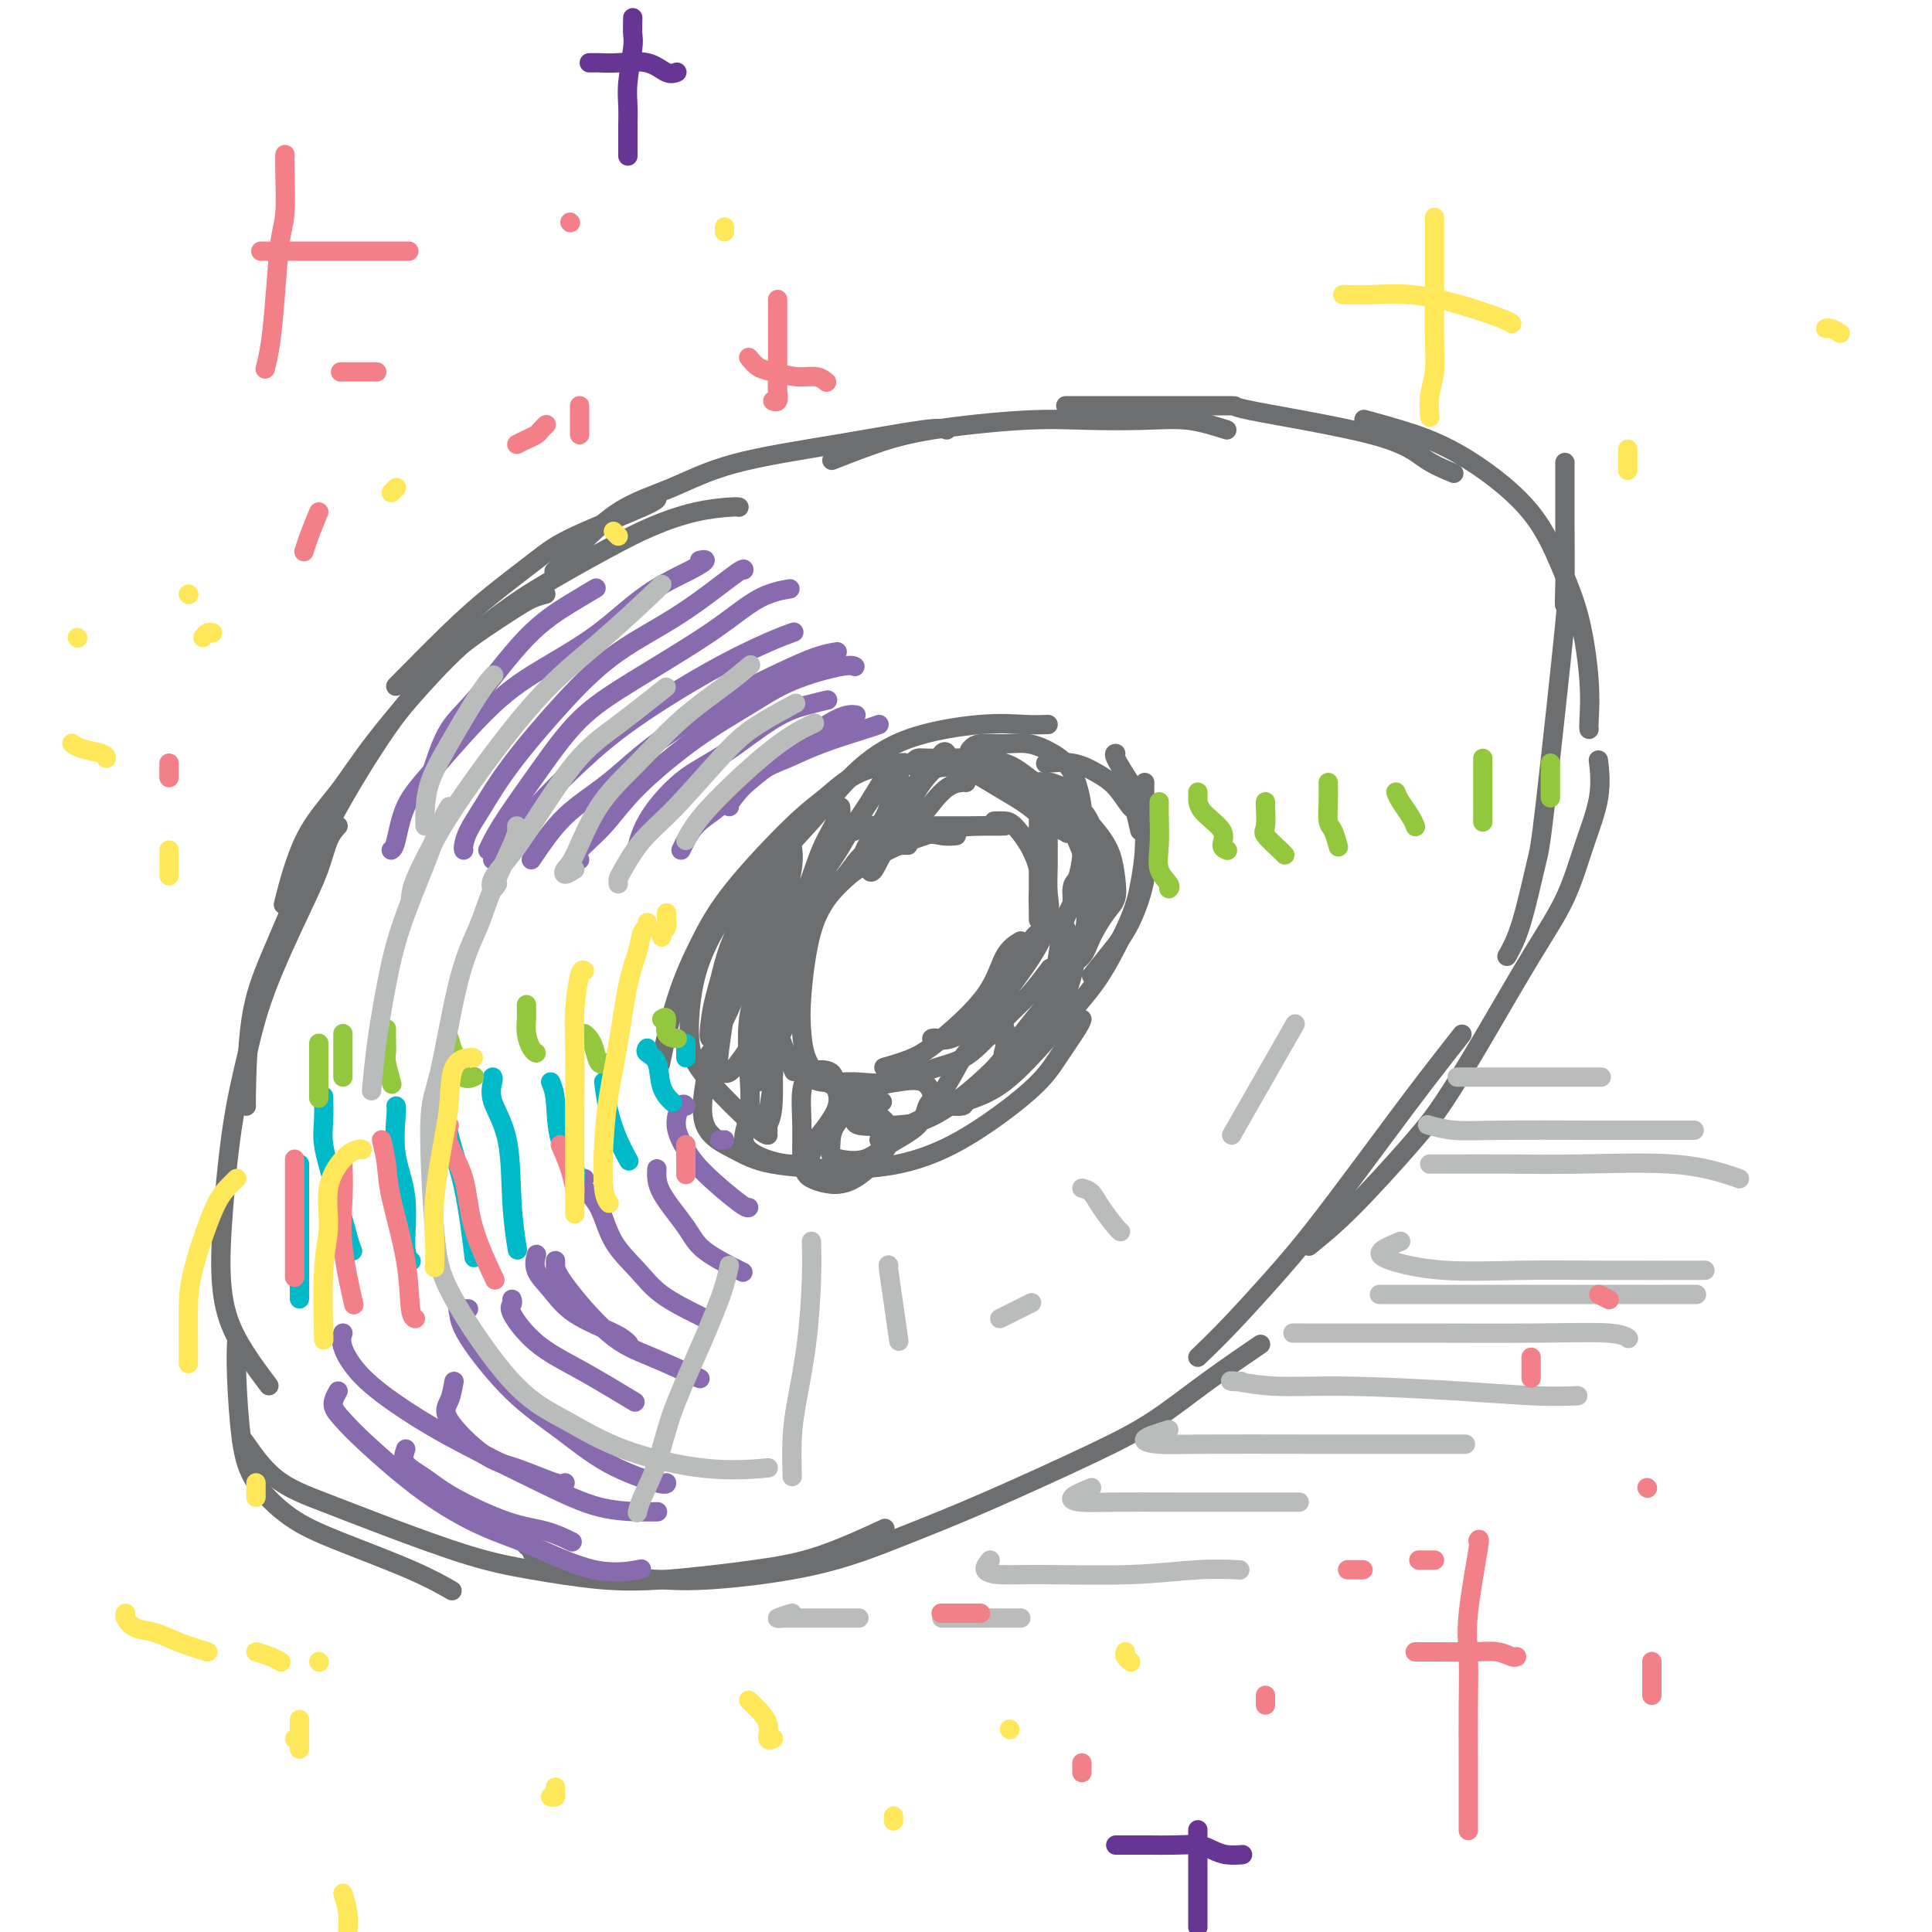 <svg viewBox='0 0 400 400' version='1.1' xmlns='http://www.w3.org/2000/svg' xmlns:xlink='http://www.w3.org/1999/xlink'><g fill='none' stroke='rgb(109,110,112)' stroke-width='4' stroke-linecap='round' stroke-linejoin='round'><path d='M196,89c-0.626,-0.252 -1.251,-0.504 -5,0c-3.749,0.504 -10.620,1.765 -18,3c-7.380,1.235 -15.267,2.443 -21,4c-5.733,1.557 -9.313,3.461 -13,5c-3.688,1.539 -7.483,2.711 -11,5c-3.517,2.289 -6.755,5.693 -9,8c-2.245,2.307 -3.499,3.516 -4,4c-0.501,0.484 -0.251,0.242 0,0'/><path d='M136,103c0.134,0.272 0.268,0.545 -3,2c-3.268,1.455 -9.939,4.094 -14,6c-4.061,1.906 -5.514,3.080 -8,5c-2.486,1.920 -6.007,4.587 -9,7c-2.993,2.413 -5.460,4.573 -9,8c-3.540,3.427 -8.154,8.122 -10,10c-1.846,1.878 -0.923,0.939 0,0'/><path d='M153,105c-0.270,-0.049 -0.540,-0.097 -2,0c-1.460,0.097 -4.109,0.341 -7,1c-2.891,0.659 -6.023,1.735 -9,3c-2.977,1.265 -5.799,2.718 -10,5c-4.201,2.282 -9.779,5.391 -14,8c-4.221,2.609 -7.083,4.717 -10,7c-2.917,2.283 -5.889,4.740 -10,9c-4.111,4.260 -9.361,10.324 -13,15c-3.639,4.676 -5.666,7.965 -8,11c-2.334,3.035 -4.975,5.817 -7,10c-2.025,4.183 -3.436,9.767 -4,12c-0.564,2.233 -0.282,1.117 0,0'/><path d='M113,123c-0.960,0.252 -1.920,0.503 -3,1c-1.080,0.497 -2.279,1.239 -5,3c-2.721,1.761 -6.963,4.540 -10,7c-3.037,2.460 -4.867,4.600 -7,7c-2.133,2.400 -4.568,5.059 -8,10c-3.432,4.941 -7.862,12.165 -11,18c-3.138,5.835 -4.984,10.281 -7,15c-2.016,4.719 -4.200,9.709 -6,14c-1.800,4.291 -3.214,7.882 -4,13c-0.786,5.118 -0.942,11.763 -1,15c-0.058,3.237 -0.016,3.068 0,3c0.016,-0.068 0.008,-0.034 0,0'/><path d='M70,171c-0.691,0.756 -1.381,1.512 -2,3c-0.619,1.488 -1.166,3.709 -2,6c-0.834,2.291 -1.954,4.653 -4,9c-2.046,4.347 -5.019,10.680 -7,16c-1.981,5.320 -2.970,9.629 -4,14c-1.030,4.371 -2.100,8.805 -3,15c-0.900,6.195 -1.631,14.152 -2,20c-0.369,5.848 -0.377,9.588 0,13c0.377,3.412 1.140,6.495 3,10c1.860,3.505 4.817,7.430 6,9c1.183,1.570 0.591,0.785 0,0'/><path d='M49,278c-0.065,1.711 -0.130,3.421 0,7c0.130,3.579 0.454,9.026 1,13c0.546,3.974 1.314,6.473 3,9c1.686,2.527 4.292,5.080 7,7c2.708,1.920 5.520,3.205 10,5c4.480,1.795 10.629,4.099 15,6c4.371,1.901 6.963,3.400 8,4c1.037,0.600 0.518,0.300 0,0'/><path d='M50,298c-0.028,-0.247 -0.056,-0.495 1,1c1.056,1.495 3.195,4.732 6,7c2.805,2.268 6.275,3.567 10,5c3.725,1.433 7.704,2.998 13,5c5.296,2.002 11.910,4.439 17,6c5.090,1.561 8.658,2.244 13,3c4.342,0.756 9.460,1.585 14,2c4.540,0.415 8.504,0.415 14,0c5.496,-0.415 12.525,-1.245 18,-2c5.475,-0.755 9.397,-1.434 14,-3c4.603,-1.566 9.887,-4.019 12,-5c2.113,-0.981 1.057,-0.491 0,0'/><path d='M109,320c0.446,0.356 0.892,0.711 1,1c0.108,0.289 -0.122,0.510 1,1c1.122,0.490 3.597,1.249 6,2c2.403,0.751 4.733,1.493 8,2c3.267,0.507 7.469,0.777 11,1c3.531,0.223 6.390,0.399 12,0c5.610,-0.399 13.970,-1.373 21,-3c7.030,-1.627 12.731,-3.905 18,-6c5.269,-2.095 10.107,-4.005 17,-7c6.893,-2.995 15.842,-7.073 22,-10c6.158,-2.927 9.527,-4.702 13,-7c3.473,-2.298 7.050,-5.119 11,-8c3.950,-2.881 8.271,-5.823 10,-7c1.729,-1.177 0.864,-0.588 0,0'/><path d='M248,281c2.017,-1.937 4.034,-3.875 7,-7c2.966,-3.125 6.880,-7.438 10,-11c3.120,-3.562 5.447,-6.374 9,-11c3.553,-4.626 8.334,-11.065 12,-16c3.666,-4.935 6.218,-8.367 9,-12c2.782,-3.633 5.795,-7.467 7,-9c1.205,-1.533 0.603,-0.767 0,0'/><path d='M271,258c2.610,-2.108 5.221,-4.216 9,-8c3.779,-3.784 8.727,-9.246 12,-13c3.273,-3.754 4.871,-5.802 7,-9c2.129,-3.198 4.788,-7.545 8,-13c3.212,-5.455 6.976,-12.016 10,-17c3.024,-4.984 5.308,-8.391 7,-12c1.692,-3.609 2.794,-7.421 4,-11c1.206,-3.579 2.517,-6.925 3,-10c0.483,-3.075 0.138,-5.879 0,-7c-0.138,-1.121 -0.069,-0.561 0,0'/><path d='M312,198c0.956,-1.701 1.913,-3.402 3,-7c1.087,-3.598 2.305,-9.092 3,-12c0.695,-2.908 0.866,-3.229 2,-13c1.134,-9.771 3.232,-28.990 4,-37c0.768,-8.010 0.206,-4.809 0,-4c-0.206,0.809 -0.055,-0.774 0,-4c0.055,-3.226 0.015,-8.094 0,-12c-0.015,-3.906 -0.004,-6.851 0,-9c0.004,-2.149 0.001,-3.502 0,-4c-0.001,-0.498 -0.000,-0.142 0,0c0.000,0.142 0.000,0.071 0,0'/><path d='M329,151c-0.037,-0.265 -0.074,-0.530 0,-2c0.074,-1.470 0.258,-4.147 0,-8c-0.258,-3.853 -0.958,-8.884 -2,-13c-1.042,-4.116 -2.427,-7.317 -4,-11c-1.573,-3.683 -3.333,-7.849 -7,-12c-3.667,-4.151 -9.241,-8.288 -14,-11c-4.759,-2.712 -8.704,-3.999 -12,-5c-3.296,-1.001 -5.942,-1.714 -7,-2c-1.058,-0.286 -0.529,-0.143 0,0'/><path d='M301,98c-2.037,-0.845 -4.074,-1.691 -6,-3c-1.926,-1.309 -3.742,-3.083 -11,-5c-7.258,-1.917 -19.960,-3.978 -25,-5c-5.040,-1.022 -2.419,-1.006 -4,-1c-1.581,0.006 -7.363,0.002 -12,0c-4.637,-0.002 -8.130,-0.000 -11,0c-2.870,0.000 -5.119,0.000 -7,0c-1.881,-0.000 -3.395,-0.000 -4,0c-0.605,0.000 -0.303,0.000 0,0'/><path d='M254,89c-2.656,-0.842 -5.312,-1.684 -8,-2c-2.688,-0.316 -5.408,-0.104 -9,0c-3.592,0.104 -8.057,0.102 -12,0c-3.943,-0.102 -7.366,-0.304 -13,0c-5.634,0.304 -13.479,1.112 -19,2c-5.521,0.888 -8.717,1.854 -12,3c-3.283,1.146 -6.652,2.470 -8,3c-1.348,0.530 -0.674,0.265 0,0'/><path d='M217,150c-1.473,0.049 -2.946,0.099 -5,0c-2.054,-0.099 -4.688,-0.345 -9,0c-4.312,0.345 -10.302,1.281 -15,3c-4.698,1.719 -8.104,4.220 -11,7c-2.896,2.780 -5.281,5.838 -9,10c-3.719,4.162 -8.770,9.428 -13,14c-4.230,4.572 -7.637,8.449 -9,10c-1.363,1.551 -0.681,0.775 0,0'/><path d='M187,158c0.305,-0.100 0.610,-0.201 -1,0c-1.610,0.201 -5.136,0.702 -8,2c-2.864,1.298 -5.067,3.393 -7,5c-1.933,1.607 -3.597,2.727 -7,6c-3.403,3.273 -8.544,8.700 -12,13c-3.456,4.300 -5.225,7.472 -7,11c-1.775,3.528 -3.555,7.411 -5,12c-1.445,4.589 -2.556,9.882 -3,12c-0.444,2.118 -0.222,1.059 0,0'/><path d='M158,185c-0.063,-0.155 -0.125,-0.310 -1,0c-0.875,0.310 -2.562,1.085 -4,2c-1.438,0.915 -2.627,1.968 -4,4c-1.373,2.032 -2.929,5.042 -4,8c-1.071,2.958 -1.656,5.864 -2,9c-0.344,3.136 -0.446,6.500 0,9c0.446,2.500 1.439,4.134 4,7c2.561,2.866 6.689,6.964 9,9c2.311,2.036 2.803,2.010 3,2c0.197,-0.010 0.098,-0.005 0,0'/><path d='M147,218c-0.281,1.646 -0.561,3.293 -1,6c-0.439,2.707 -1.036,6.476 0,9c1.036,2.524 3.704,3.805 6,5c2.296,1.195 4.221,2.306 8,3c3.779,0.694 9.412,0.971 14,1c4.588,0.029 8.129,-0.191 12,-1c3.871,-0.809 8.070,-2.206 13,-5c4.930,-2.794 10.589,-6.983 14,-10c3.411,-3.017 4.574,-4.860 6,-7c1.426,-2.140 3.115,-4.576 4,-6c0.885,-1.424 0.967,-1.835 1,-2c0.033,-0.165 0.016,-0.082 0,0'/><path d='M182,236c1.231,-0.624 2.462,-1.247 6,-3c3.538,-1.753 9.381,-4.634 13,-7c3.619,-2.366 5.012,-4.217 7,-6c1.988,-1.783 4.571,-3.497 7,-6c2.429,-2.503 4.703,-5.795 6,-9c1.297,-3.205 1.619,-6.325 2,-8c0.381,-1.675 0.823,-1.907 1,-2c0.177,-0.093 0.088,-0.046 0,0'/><path d='M200,228c2.544,-0.876 5.087,-1.752 8,-4c2.913,-2.248 6.195,-5.870 9,-9c2.805,-3.130 5.134,-5.770 7,-8c1.866,-2.230 3.271,-4.050 5,-7c1.729,-2.950 3.784,-7.029 5,-10c1.216,-2.971 1.594,-4.835 2,-7c0.406,-2.165 0.841,-4.632 1,-8c0.159,-3.368 0.043,-7.638 0,-10c-0.043,-2.362 -0.012,-2.818 0,-3c0.012,-0.182 0.006,-0.091 0,0'/><path d='M226,202c1.330,-1.662 2.660,-3.325 4,-5c1.340,-1.675 2.691,-3.363 4,-6c1.309,-2.637 2.578,-6.223 3,-9c0.422,-2.777 -0.002,-4.744 0,-7c0.002,-2.256 0.432,-4.801 0,-7c-0.432,-2.199 -1.724,-4.053 -3,-6c-1.276,-1.947 -2.536,-3.986 -3,-5c-0.464,-1.014 -0.133,-1.004 0,-1c0.133,0.004 0.066,0.002 0,0'/><path d='M236,172c-0.376,-1.679 -0.752,-3.357 -1,-4c-0.248,-0.643 -0.368,-0.249 -1,-1c-0.632,-0.751 -1.774,-2.646 -3,-4c-1.226,-1.354 -2.535,-2.167 -4,-3c-1.465,-0.833 -3.087,-1.686 -5,-2c-1.913,-0.314 -4.118,-0.090 -5,0c-0.882,0.090 -0.441,0.045 0,0'/><path d='M207,171c-1.067,-0.024 -2.133,-0.048 -4,0c-1.867,0.048 -4.533,0.168 -8,1c-3.467,0.832 -7.735,2.375 -11,4c-3.265,1.625 -5.527,3.333 -8,5c-2.473,1.667 -5.158,3.292 -8,6c-2.842,2.708 -5.842,6.498 -8,10c-2.158,3.502 -3.474,6.715 -4,8c-0.526,1.285 -0.263,0.643 0,0'/><path d='M198,173c-0.898,0.092 -1.796,0.184 -3,0c-1.204,-0.184 -2.713,-0.642 -5,0c-2.287,0.642 -5.352,2.386 -8,4c-2.648,1.614 -4.881,3.098 -7,5c-2.119,1.902 -4.126,4.220 -6,7c-1.874,2.780 -3.615,6.021 -5,9c-1.385,2.979 -2.412,5.695 -3,8c-0.588,2.305 -0.735,4.197 0,7c0.735,2.803 2.353,6.515 3,8c0.647,1.485 0.324,0.742 0,0'/><path d='M188,175c-0.262,-0.022 -0.524,-0.043 -2,0c-1.476,0.043 -4.164,0.152 -6,1c-1.836,0.848 -2.818,2.436 -4,4c-1.182,1.564 -2.563,3.102 -4,5c-1.437,1.898 -2.930,4.154 -4,8c-1.070,3.846 -1.718,9.283 -2,13c-0.282,3.717 -0.197,5.714 0,8c0.197,2.286 0.506,4.860 2,7c1.494,2.140 4.171,3.845 7,5c2.829,1.155 5.808,1.758 7,2c1.192,0.242 0.596,0.121 0,0'/><path d='M167,222c0.618,0.867 1.236,1.733 3,2c1.764,0.267 4.673,-0.067 7,0c2.327,0.067 4.070,0.533 7,0c2.930,-0.533 7.045,-2.067 10,-3c2.955,-0.933 4.750,-1.267 7,-3c2.250,-1.733 4.953,-4.867 7,-7c2.047,-2.133 3.436,-3.267 5,-5c1.564,-1.733 3.304,-4.067 4,-5c0.696,-0.933 0.348,-0.467 0,0'/><path d='M183,221c2.103,-0.607 4.207,-1.214 6,-2c1.793,-0.786 3.276,-1.752 6,-4c2.724,-2.248 6.689,-5.778 9,-9c2.311,-3.222 2.968,-6.137 4,-8c1.032,-1.863 2.438,-2.675 3,-3c0.562,-0.325 0.281,-0.162 0,0'/><path d='M193,215c-0.073,0.025 -0.145,0.049 0,0c0.145,-0.049 0.509,-0.173 1,0c0.491,0.173 1.110,0.641 3,0c1.890,-0.641 5.053,-2.393 7,-4c1.947,-1.607 2.679,-3.070 4,-5c1.321,-1.930 3.229,-4.327 5,-7c1.771,-2.673 3.403,-5.622 4,-8c0.597,-2.378 0.157,-4.186 0,-6c-0.157,-1.814 -0.032,-3.636 0,-6c0.032,-2.364 -0.030,-5.271 0,-7c0.030,-1.729 0.152,-2.278 0,-3c-0.152,-0.722 -0.577,-1.615 -1,-2c-0.423,-0.385 -0.846,-0.263 -1,0c-0.154,0.263 -0.041,0.665 0,1c0.041,0.335 0.011,0.602 0,2c-0.011,1.398 -0.003,3.926 0,6c0.003,2.074 0.000,3.692 0,5c-0.000,1.308 0.001,2.305 0,4c-0.001,1.695 -0.005,4.089 0,5c0.005,0.911 0.020,0.339 0,-1c-0.020,-1.339 -0.074,-3.445 0,-5c0.074,-1.555 0.275,-2.560 0,-4c-0.275,-1.440 -1.027,-3.314 -2,-5c-0.973,-1.686 -2.168,-3.184 -3,-4c-0.832,-0.816 -1.301,-0.950 -2,-1c-0.699,-0.050 -1.628,-0.014 -2,0c-0.372,0.014 -0.186,0.007 0,0'/><path d='M208,171c-1.327,-0.001 -2.655,-0.001 -4,0c-1.345,0.001 -2.708,0.004 -5,0c-2.292,-0.004 -5.515,-0.015 -8,0c-2.485,0.015 -4.233,0.056 -6,0c-1.767,-0.056 -3.553,-0.207 -5,0c-1.447,0.207 -2.556,0.774 -3,1c-0.444,0.226 -0.222,0.113 0,0'/><path d='M200,162c-0.117,-0.036 -0.234,-0.072 -1,0c-0.766,0.072 -2.181,0.251 -4,2c-1.819,1.749 -4.041,5.067 -6,7c-1.959,1.933 -3.653,2.480 -5,4c-1.347,1.520 -2.346,4.013 -3,5c-0.654,0.987 -0.964,0.469 -1,0c-0.036,-0.469 0.201,-0.889 1,-2c0.799,-1.111 2.159,-2.913 4,-6c1.841,-3.087 4.164,-7.461 6,-10c1.836,-2.539 3.184,-3.245 4,-4c0.816,-0.755 1.101,-1.558 1,-2c-0.101,-0.442 -0.587,-0.522 -1,0c-0.413,0.522 -0.752,1.647 -2,3c-1.248,1.353 -3.406,2.934 -5,5c-1.594,2.066 -2.626,4.617 -4,7c-1.374,2.383 -3.090,4.598 -4,6c-0.910,1.402 -1.012,1.992 -1,2c0.012,0.008 0.140,-0.566 0,-1c-0.140,-0.434 -0.548,-0.728 0,-2c0.548,-1.272 2.051,-3.522 3,-5c0.949,-1.478 1.343,-2.182 2,-4c0.657,-1.818 1.578,-4.749 2,-6c0.422,-1.251 0.344,-0.823 0,-1c-0.344,-0.177 -0.955,-0.958 -2,0c-1.045,0.958 -2.525,3.654 -4,6c-1.475,2.346 -2.947,4.340 -4,6c-1.053,1.660 -1.688,2.986 -3,5c-1.312,2.014 -3.300,4.715 -4,6c-0.700,1.285 -0.112,1.154 0,1c0.112,-0.154 -0.254,-0.330 0,-1c0.254,-0.670 1.127,-1.835 2,-3'/><path d='M171,180c0.703,-1.350 1.462,-3.226 2,-5c0.538,-1.774 0.857,-3.448 1,-5c0.143,-1.552 0.110,-2.983 0,-3c-0.110,-0.017 -0.296,1.379 -1,3c-0.704,1.621 -1.926,3.468 -3,6c-1.074,2.532 -2.000,5.748 -3,8c-1.000,2.252 -2.074,3.538 -3,5c-0.926,1.462 -1.705,3.098 -2,4c-0.295,0.902 -0.107,1.070 0,1c0.107,-0.070 0.134,-0.376 0,-1c-0.134,-0.624 -0.428,-1.564 0,-4c0.428,-2.436 1.577,-6.368 2,-9c0.423,-2.632 0.119,-3.963 0,-5c-0.119,-1.037 -0.051,-1.780 0,-2c0.051,-0.220 0.087,0.083 0,1c-0.087,0.917 -0.296,2.448 -1,4c-0.704,1.552 -1.901,3.126 -3,6c-1.099,2.874 -2.098,7.050 -3,10c-0.902,2.950 -1.706,4.674 -2,6c-0.294,1.326 -0.079,2.254 0,3c0.079,0.746 0.021,1.310 0,1c-0.021,-0.310 -0.006,-1.495 0,-3c0.006,-1.505 0.002,-3.329 0,-5c-0.002,-1.671 -0.002,-3.188 0,-5c0.002,-1.812 0.005,-3.919 0,-5c-0.005,-1.081 -0.018,-1.138 0,-1c0.018,0.138 0.067,0.470 0,1c-0.067,0.530 -0.249,1.258 -1,3c-0.751,1.742 -2.072,4.498 -3,7c-0.928,2.502 -1.464,4.751 -2,7'/><path d='M149,203c-1.367,4.467 -1.786,7.135 -2,9c-0.214,1.865 -0.224,2.928 0,3c0.224,0.072 0.680,-0.846 1,-1c0.320,-0.154 0.502,0.456 3,-5c2.498,-5.456 7.311,-16.979 9,-22c1.689,-5.021 0.255,-3.539 0,-3c-0.255,0.539 0.669,0.137 1,-1c0.331,-1.137 0.070,-3.007 0,-4c-0.070,-0.993 0.053,-1.109 0,-1c-0.053,0.109 -0.280,0.442 -1,2c-0.720,1.558 -1.931,4.342 -3,7c-1.069,2.658 -1.995,5.189 -3,8c-1.005,2.811 -2.090,5.902 -3,10c-0.910,4.098 -1.647,9.203 -2,12c-0.353,2.797 -0.324,3.286 0,4c0.324,0.714 0.942,1.655 2,1c1.058,-0.655 2.556,-2.904 4,-5c1.444,-2.096 2.833,-4.038 4,-6c1.167,-1.962 2.110,-3.944 3,-7c0.890,-3.056 1.726,-7.185 2,-10c0.274,-2.815 -0.015,-4.317 0,-5c0.015,-0.683 0.333,-0.546 0,0c-0.333,0.546 -1.319,1.502 -2,3c-0.681,1.498 -1.057,3.540 -2,6c-0.943,2.460 -2.451,5.338 -3,8c-0.549,2.662 -0.138,5.106 0,8c0.138,2.894 0.004,6.237 0,8c-0.004,1.763 0.123,1.947 0,2c-0.123,0.053 -0.495,-0.024 0,-1c0.495,-0.976 1.856,-2.850 3,-5c1.144,-2.150 2.072,-4.575 3,-7'/><path d='M163,211c1.325,-2.804 1.636,-4.314 2,-7c0.364,-2.686 0.781,-6.548 1,-8c0.219,-1.452 0.242,-0.496 0,-1c-0.242,-0.504 -0.748,-2.469 -2,2c-1.252,4.469 -3.249,15.374 -4,20c-0.751,4.626 -0.255,2.975 0,3c0.255,0.025 0.268,1.727 0,4c-0.268,2.273 -0.818,5.118 -1,7c-0.182,1.882 0.004,2.803 0,3c-0.004,0.197 -0.197,-0.328 0,-1c0.197,-0.672 0.782,-1.491 1,-4c0.218,-2.509 0.067,-6.707 0,-10c-0.067,-3.293 -0.050,-5.680 0,-8c0.050,-2.320 0.132,-4.572 0,-6c-0.132,-1.428 -0.478,-2.033 -1,-2c-0.522,0.033 -1.221,0.703 -2,2c-0.779,1.297 -1.639,3.220 -2,6c-0.361,2.780 -0.225,6.418 0,10c0.225,3.582 0.539,7.109 0,10c-0.539,2.891 -1.929,5.145 0,7c1.929,1.855 7.179,3.312 10,3c2.821,-0.312 3.215,-2.392 3,-3c-0.215,-0.608 -1.037,0.255 0,-1c1.037,-1.255 3.934,-4.627 5,-7c1.066,-2.373 0.300,-3.748 0,-5c-0.300,-1.252 -0.133,-2.383 -1,-3c-0.867,-0.617 -2.769,-0.722 -4,0c-1.231,0.722 -1.793,2.271 -2,4c-0.207,1.729 -0.059,3.637 0,6c0.059,2.363 0.030,5.182 0,8'/><path d='M166,240c0.338,3.021 1.184,3.574 2,4c0.816,0.426 1.601,0.725 3,1c1.399,0.275 3.412,0.526 6,-1c2.588,-1.526 5.751,-4.829 7,-7c1.249,-2.171 0.583,-3.211 0,-4c-0.583,-0.789 -1.084,-1.326 -2,-2c-0.916,-0.674 -2.246,-1.484 -3,-2c-0.754,-0.516 -0.931,-0.738 -2,0c-1.069,0.738 -3.031,2.434 -4,4c-0.969,1.566 -0.944,3.000 -1,4c-0.056,1.000 -0.194,1.567 0,2c0.194,0.433 0.720,0.733 2,1c1.280,0.267 3.314,0.502 5,0c1.686,-0.502 3.023,-1.739 5,-3c1.977,-1.261 4.595,-2.545 6,-4c1.405,-1.455 1.599,-3.082 2,-4c0.401,-0.918 1.011,-1.127 1,-2c-0.011,-0.873 -0.643,-2.410 -2,-3c-1.357,-0.590 -3.437,-0.231 -5,0c-1.563,0.231 -2.607,0.335 -4,1c-1.393,0.665 -3.134,1.890 -4,3c-0.866,1.110 -0.858,2.107 -1,3c-0.142,0.893 -0.435,1.684 1,2c1.435,0.316 4.597,0.156 7,0c2.403,-0.156 4.047,-0.307 6,-1c1.953,-0.693 4.217,-1.926 7,-4c2.783,-2.074 6.086,-4.989 8,-7c1.914,-2.011 2.438,-3.118 3,-4c0.562,-0.882 1.160,-1.538 1,-2c-0.160,-0.462 -1.080,-0.731 -2,-1'/><path d='M208,214c-0.389,-0.978 -2.362,0.078 -4,1c-1.638,0.922 -2.940,1.709 -4,3c-1.060,1.291 -1.880,3.085 -3,5c-1.120,1.915 -2.542,3.951 -2,5c0.542,1.049 3.049,1.111 4,1c0.951,-0.111 0.345,-0.396 1,-1c0.655,-0.604 2.572,-1.525 4,-3c1.428,-1.475 2.369,-3.502 4,-6c1.631,-2.498 3.952,-5.468 6,-8c2.048,-2.532 3.822,-4.627 5,-7c1.178,-2.373 1.759,-5.022 2,-7c0.241,-1.978 0.142,-3.283 0,-4c-0.142,-0.717 -0.326,-0.847 -1,-1c-0.674,-0.153 -1.837,-0.331 -3,0c-1.163,0.331 -2.325,1.170 -3,2c-0.675,0.830 -0.863,1.651 -2,4c-1.137,2.349 -3.222,6.225 -4,9c-0.778,2.775 -0.247,4.449 0,6c0.247,1.551 0.211,2.981 0,4c-0.211,1.019 -0.598,1.628 0,2c0.598,0.372 2.181,0.505 3,0c0.819,-0.505 0.874,-1.650 2,-4c1.126,-2.350 3.324,-5.904 5,-9c1.676,-3.096 2.831,-5.734 4,-8c1.169,-2.266 2.352,-4.161 3,-7c0.648,-2.839 0.762,-6.623 1,-9c0.238,-2.377 0.600,-3.349 0,-3c-0.600,0.349 -2.161,2.017 -3,3c-0.839,0.983 -0.954,1.281 -1,2c-0.046,0.719 -0.023,1.860 0,3'/><path d='M222,187c-1.025,2.075 -1.587,3.262 -2,5c-0.413,1.738 -0.679,4.027 -1,6c-0.321,1.973 -0.699,3.629 0,4c0.699,0.371 2.474,-0.542 3,-1c0.526,-0.458 -0.199,-0.461 0,-1c0.199,-0.539 1.321,-1.616 2,-4c0.679,-2.384 0.914,-6.076 1,-9c0.086,-2.924 0.023,-5.080 0,-7c-0.023,-1.920 -0.006,-3.604 0,-5c0.006,-1.396 0.002,-2.504 0,-3c-0.002,-0.496 -0.002,-0.381 0,1c0.002,1.381 0.004,4.027 0,6c-0.004,1.973 -0.015,3.271 0,4c0.015,0.729 0.057,0.888 0,2c-0.057,1.112 -0.211,3.177 0,4c0.211,0.823 0.789,0.405 1,0c0.211,-0.405 0.056,-0.798 0,-1c-0.056,-0.202 -0.012,-0.212 0,-1c0.012,-0.788 -0.009,-2.355 0,-4c0.009,-1.645 0.047,-3.369 0,-5c-0.047,-1.631 -0.178,-3.169 -1,-5c-0.822,-1.831 -2.334,-3.955 -3,-5c-0.666,-1.045 -0.487,-1.012 -1,-1c-0.513,0.012 -1.718,0.003 -2,0c-0.282,-0.003 0.359,-0.002 1,0'/><path d='M220,167c-0.834,-0.638 -0.419,0.767 0,1c0.419,0.233 0.844,-0.707 1,0c0.156,0.707 0.045,3.059 0,4c-0.045,0.941 -0.022,0.470 0,0'/><path d='M221,172c-0.342,0.104 -0.684,0.208 -1,0c-0.316,-0.208 -0.606,-0.730 -1,-1c-0.394,-0.270 -0.891,-0.290 -2,-1c-1.109,-0.710 -2.830,-2.110 -4,-3c-1.170,-0.890 -1.788,-1.271 -3,-2c-1.212,-0.729 -3.019,-1.806 -5,-3c-1.981,-1.194 -4.136,-2.506 -6,-3c-1.864,-0.494 -3.437,-0.171 -5,0c-1.563,0.171 -3.117,0.189 -4,0c-0.883,-0.189 -1.097,-0.584 -1,-1c0.097,-0.416 0.504,-0.851 1,-1c0.496,-0.149 1.082,-0.011 3,0c1.918,0.011 5.170,-0.104 8,0c2.830,0.104 5.239,0.428 7,1c1.761,0.572 2.874,1.391 5,3c2.126,1.609 5.263,4.006 7,6c1.737,1.994 2.073,3.585 3,5c0.927,1.415 2.445,2.656 3,4c0.555,1.344 0.147,2.793 0,4c-0.147,1.207 -0.034,2.172 0,3c0.034,0.828 -0.013,1.520 0,1c0.013,-0.520 0.086,-2.253 0,-3c-0.086,-0.747 -0.331,-0.509 -1,-2c-0.669,-1.491 -1.763,-4.712 -3,-7c-1.237,-2.288 -2.619,-3.644 -4,-5'/><path d='M218,167c-2.119,-3.301 -3.416,-3.553 -5,-4c-1.584,-0.447 -3.454,-1.090 -5,-2c-1.546,-0.910 -2.767,-2.086 -4,-3c-1.233,-0.914 -2.477,-1.567 -3,-2c-0.523,-0.433 -0.325,-0.647 0,-1c0.325,-0.353 0.776,-0.846 2,-1c1.224,-0.154 3.222,0.030 5,0c1.778,-0.030 3.338,-0.274 5,0c1.662,0.274 3.427,1.065 5,2c1.573,0.935 2.955,2.015 4,4c1.045,1.985 1.754,4.874 2,7c0.246,2.126 0.028,3.489 0,5c-0.028,1.511 0.135,3.172 0,5c-0.135,1.828 -0.569,3.825 -1,5c-0.431,1.175 -0.858,1.530 -1,2c-0.142,0.470 0.002,1.057 0,1c-0.002,-0.057 -0.149,-0.758 0,-1c0.149,-0.242 0.594,-0.026 1,-1c0.406,-0.974 0.772,-3.137 1,-5c0.228,-1.863 0.318,-3.427 0,-5c-0.318,-1.573 -1.042,-3.154 -2,-5c-0.958,-1.846 -2.148,-3.958 -3,-5c-0.852,-1.042 -1.366,-1.013 -2,-1c-0.634,0.013 -1.387,0.009 -2,0c-0.613,-0.009 -1.087,-0.022 -1,0c0.087,0.022 0.735,0.078 1,0c0.265,-0.078 0.148,-0.290 1,0c0.852,0.290 2.672,1.083 4,2c1.328,0.917 2.164,1.959 3,3'/><path d='M223,167c1.789,1.324 2.261,2.136 3,4c0.739,1.864 1.744,4.782 2,7c0.256,2.218 -0.236,3.736 0,5c0.236,1.264 1.201,2.276 0,5c-1.201,2.724 -4.570,7.162 -6,9c-1.430,1.838 -0.923,1.076 -1,1c-0.077,-0.076 -0.737,0.533 -1,1c-0.263,0.467 -0.128,0.792 0,1c0.128,0.208 0.248,0.300 1,0c0.752,-0.300 2.135,-0.991 3,-2c0.865,-1.009 1.210,-2.334 2,-4c0.790,-1.666 2.023,-3.671 3,-5c0.977,-1.329 1.698,-1.980 2,-3c0.302,-1.020 0.185,-2.409 0,-4c-0.185,-1.591 -0.438,-3.383 -1,-5c-0.562,-1.617 -1.432,-3.060 -3,-5c-1.568,-1.940 -3.836,-4.376 -5,-6c-1.164,-1.624 -1.226,-2.435 -2,-3c-0.774,-0.565 -2.259,-0.883 -3,-1c-0.741,-0.117 -0.738,-0.031 -1,0c-0.262,0.031 -0.789,0.009 -1,0c-0.211,-0.009 -0.105,-0.004 0,0'/></g>
<g fill='none' stroke='rgb(136,106,174)' stroke-width='4' stroke-linecap='round' stroke-linejoin='round'><path d='M151,167c-0.001,-0.352 -0.001,-0.703 1,-2c1.001,-1.297 3.004,-3.538 5,-5c1.996,-1.462 3.985,-2.143 6,-3c2.015,-0.857 4.056,-1.889 7,-3c2.944,-1.111 6.793,-2.299 9,-3c2.207,-0.701 2.774,-0.915 3,-1c0.226,-0.085 0.113,-0.043 0,0'/><path d='M141,176c0.866,-1.806 1.733,-3.612 3,-5c1.267,-1.388 2.935,-2.358 5,-4c2.065,-1.642 4.526,-3.957 7,-6c2.474,-2.043 4.962,-3.816 8,-6c3.038,-2.184 6.626,-4.780 9,-6c2.374,-1.220 3.536,-1.063 4,-1c0.464,0.063 0.232,0.031 0,0'/><path d='M132,175c-0.058,0.230 -0.117,0.459 0,0c0.117,-0.459 0.409,-1.607 1,-3c0.591,-1.393 1.480,-3.031 3,-5c1.520,-1.969 3.672,-4.268 6,-6c2.328,-1.732 4.831,-2.895 8,-5c3.169,-2.105 7.004,-5.152 10,-7c2.996,-1.848 5.153,-2.498 7,-3c1.847,-0.502 3.385,-0.858 4,-1c0.615,-0.142 0.308,-0.071 0,0'/><path d='M120,178c-0.431,-0.453 -0.862,-0.907 0,-2c0.862,-1.093 3.019,-2.827 5,-5c1.981,-2.173 3.788,-4.786 7,-8c3.212,-3.214 7.831,-7.029 12,-10c4.169,-2.971 7.888,-5.097 11,-7c3.112,-1.903 5.618,-3.582 9,-5c3.382,-1.418 7.641,-2.574 10,-3c2.359,-0.426 2.817,-0.122 3,0c0.183,0.122 0.092,0.061 0,0'/><path d='M110,178c2.169,-3.220 4.339,-6.441 7,-9c2.661,-2.559 5.814,-4.458 9,-7c3.186,-2.542 6.406,-5.729 11,-9c4.594,-3.271 10.563,-6.628 15,-9c4.437,-2.372 7.344,-3.760 10,-5c2.656,-1.240 5.061,-2.334 7,-3c1.939,-0.666 3.411,-0.905 4,-1c0.589,-0.095 0.294,-0.048 0,0'/><path d='M102,178c0.265,-0.580 0.530,-1.161 2,-3c1.470,-1.839 4.146,-4.937 7,-8c2.854,-3.063 5.886,-6.092 9,-9c3.114,-2.908 6.310,-5.693 11,-9c4.690,-3.307 10.876,-7.134 16,-10c5.124,-2.866 9.187,-4.772 12,-6c2.813,-1.228 4.375,-1.780 5,-2c0.625,-0.220 0.312,-0.110 0,0'/><path d='M101,176c0.246,-0.514 0.492,-1.028 1,-2c0.508,-0.972 1.277,-2.403 3,-5c1.723,-2.597 4.402,-6.359 7,-10c2.598,-3.641 5.117,-7.161 8,-10c2.883,-2.839 6.129,-4.995 11,-8c4.871,-3.005 11.368,-6.857 16,-10c4.632,-3.143 7.401,-5.577 10,-7c2.599,-1.423 5.028,-1.835 6,-2c0.972,-0.165 0.486,-0.082 0,0'/><path d='M96,176c-0.052,-0.185 -0.104,-0.370 0,-1c0.104,-0.630 0.363,-1.706 1,-3c0.637,-1.294 1.652,-2.806 3,-5c1.348,-2.194 3.030,-5.068 6,-9c2.970,-3.932 7.226,-8.920 11,-13c3.774,-4.080 7.064,-7.251 11,-10c3.936,-2.749 8.519,-5.077 13,-8c4.481,-2.923 8.860,-6.441 11,-8c2.140,-1.559 2.040,-1.160 2,-1c-0.040,0.160 -0.020,0.080 0,0'/><path d='M81,176c0.299,-0.204 0.599,-0.408 1,-2c0.401,-1.592 0.904,-4.572 2,-7c1.096,-2.428 2.785,-4.305 6,-8c3.215,-3.695 7.956,-9.210 12,-13c4.044,-3.790 7.390,-5.857 11,-8c3.610,-2.143 7.486,-4.364 11,-7c3.514,-2.636 6.668,-5.687 10,-8c3.332,-2.313 6.842,-3.888 9,-5c2.158,-1.112 2.966,-1.761 3,-2c0.034,-0.239 -0.704,-0.068 -1,0c-0.296,0.068 -0.148,0.034 0,0'/><path d='M89,161c0.200,-0.604 0.401,-1.207 1,-3c0.599,-1.793 1.597,-4.775 3,-7c1.403,-2.225 3.210,-3.693 6,-7c2.790,-3.307 6.562,-8.453 10,-12c3.438,-3.547 6.541,-5.493 9,-7c2.459,-1.507 4.274,-2.573 5,-3c0.726,-0.427 0.363,-0.213 0,0'/><path d='M121,244c-0.282,0.565 -0.564,1.129 0,2c0.564,0.871 1.976,2.047 3,4c1.024,1.953 1.662,4.681 3,7c1.338,2.319 3.378,4.229 5,6c1.622,1.771 2.827,3.402 5,5c2.173,1.598 5.316,3.161 7,4c1.684,0.839 1.910,0.954 2,1c0.090,0.046 0.045,0.023 0,0'/><path d='M111,260c0.066,-0.251 0.132,-0.503 0,0c-0.132,0.503 -0.462,1.760 0,3c0.462,1.240 1.718,2.462 3,4c1.282,1.538 2.591,3.392 5,5c2.409,1.608 5.918,2.971 8,4c2.082,1.029 2.738,1.722 3,2c0.262,0.278 0.131,0.139 0,0'/><path d='M106,269c0.099,0.345 0.198,0.689 0,1c-0.198,0.311 -0.693,0.588 0,2c0.693,1.412 2.575,3.958 5,6c2.425,2.042 5.392,3.578 8,5c2.608,1.422 4.856,2.729 7,4c2.144,1.271 4.184,2.506 5,3c0.816,0.494 0.408,0.247 0,0'/><path d='M94,286c-0.251,1.432 -0.502,2.864 -1,4c-0.498,1.136 -1.244,1.975 0,4c1.244,2.025 4.477,5.236 7,7c2.523,1.764 4.336,2.081 7,3c2.664,0.919 6.179,2.440 8,3c1.821,0.560 1.949,0.160 2,0c0.051,-0.160 0.026,-0.080 0,0'/><path d='M84,300c-0.346,1.012 -0.692,2.024 0,3c0.692,0.976 2.421,1.915 4,3c1.579,1.085 3.009,2.316 6,4c2.991,1.684 7.544,3.823 11,5c3.456,1.177 5.815,1.394 8,2c2.185,0.606 4.196,1.602 5,2c0.804,0.398 0.402,0.199 0,0'/><path d='M70,288c-0.573,1.012 -1.146,2.025 -1,3c0.146,0.975 1.011,1.914 2,3c0.989,1.086 2.101,2.320 5,5c2.899,2.680 7.584,6.805 12,10c4.416,3.195 8.565,5.458 12,7c3.435,1.542 6.158,2.362 10,4c3.842,1.638 8.804,4.095 13,5c4.196,0.905 7.628,0.259 9,0c1.372,-0.259 0.686,-0.129 0,0'/><path d='M71,276c-0.248,0.759 -0.497,1.517 0,3c0.497,1.483 1.738,3.690 4,6c2.262,2.310 5.544,4.724 9,7c3.456,2.276 7.088,4.414 12,7c4.912,2.586 11.106,5.621 16,8c4.894,2.379 8.487,4.102 12,5c3.513,0.898 6.946,0.973 9,1c2.054,0.027 2.730,0.008 3,0c0.270,-0.008 0.135,-0.004 0,0'/><path d='M97,271c-0.840,-0.037 -1.681,-0.074 -2,0c-0.319,0.074 -0.117,0.259 0,1c0.117,0.741 0.151,2.038 2,5c1.849,2.962 5.515,7.589 9,11c3.485,3.411 6.790,5.607 10,8c3.210,2.393 6.324,4.982 10,7c3.676,2.018 7.913,3.467 10,4c2.087,0.533 2.025,0.152 2,0c-0.025,-0.152 -0.012,-0.076 0,0'/><path d='M115,261c-0.007,0.241 -0.015,0.482 0,1c0.015,0.518 0.051,1.313 2,4c1.949,2.687 5.811,7.267 9,10c3.189,2.733 5.705,3.621 9,5c3.295,1.379 7.370,3.251 9,4c1.630,0.749 0.815,0.374 0,0'/><path d='M136,242c-0.078,1.440 -0.156,2.880 1,5c1.156,2.120 3.547,4.919 5,7c1.453,2.081 1.968,3.445 4,5c2.032,1.555 5.581,3.301 7,4c1.419,0.699 0.710,0.349 0,0'/><path d='M142,229c-0.267,-0.329 -0.534,-0.659 -1,0c-0.466,0.659 -1.130,2.306 -1,4c0.130,1.694 1.054,3.435 2,5c0.946,1.565 1.913,2.956 4,5c2.087,2.044 5.293,4.743 7,6c1.707,1.257 1.916,1.074 2,1c0.084,-0.074 0.042,-0.037 0,0'/><path d='M150,236c-0.417,0.000 -0.833,0.000 -1,0c-0.167,0.000 -0.083,0.000 0,0'/></g>
<g fill='none' stroke='rgb(0,186,201)' stroke-width='4' stroke-linecap='round' stroke-linejoin='round'><path d='M62,241c0.000,3.054 0.000,6.107 0,9c0.000,2.893 0.000,5.625 0,9c-0.000,3.375 0.000,7.393 0,9c0.000,1.607 0.000,0.804 0,0'/><path d='M67,227c0.038,1.707 0.077,3.414 0,5c-0.077,1.586 -0.269,3.052 0,5c0.269,1.948 1.000,4.378 2,8c1.000,3.622 2.269,8.437 3,11c0.731,2.563 0.923,2.875 1,3c0.077,0.125 0.038,0.062 0,0'/><path d='M82,229c0.063,0.138 0.126,0.275 0,2c-0.126,1.725 -0.440,5.037 0,8c0.440,2.963 1.633,5.578 2,9c0.367,3.422 -0.094,7.652 0,10c0.094,2.348 0.741,2.814 1,3c0.259,0.186 0.129,0.093 0,0'/><path d='M92,225c-0.038,0.169 -0.077,0.338 0,2c0.077,1.662 0.268,4.817 1,8c0.732,3.183 2.005,6.396 3,11c0.995,4.604 1.713,10.601 2,13c0.287,2.399 0.144,1.199 0,0'/><path d='M102,223c0.085,0.126 0.170,0.252 0,1c-0.170,0.748 -0.595,2.118 0,4c0.595,1.882 2.211,4.278 3,8c0.789,3.722 0.751,8.771 1,13c0.249,4.229 0.785,7.637 1,9c0.215,1.363 0.107,0.682 0,0'/><path d='M114,224c0.400,0.951 0.801,1.901 1,4c0.199,2.099 0.198,5.346 1,8c0.802,2.654 2.408,4.715 3,6c0.592,1.285 0.169,1.796 0,2c-0.169,0.204 -0.085,0.102 0,0'/><path d='M125,224c0.256,1.976 0.512,3.952 1,6c0.488,2.048 1.208,4.167 2,6c0.792,1.833 1.655,3.381 2,4c0.345,0.619 0.173,0.310 0,0'/><path d='M134,217c-0.212,0.324 -0.424,0.648 0,1c0.424,0.352 1.485,0.734 2,2c0.515,1.266 0.485,3.418 1,5c0.515,1.582 1.576,2.595 2,3c0.424,0.405 0.212,0.203 0,0'/><path d='M142,216c0.000,0.733 0.000,1.467 0,2c0.000,0.533 0.000,0.867 0,1c0.000,0.133 0.000,0.067 0,0'/></g>
<g fill='none' stroke='rgb(147,200,62)' stroke-width='4' stroke-linecap='round' stroke-linejoin='round'><path d='M66,216c0.000,0.399 0.000,0.798 0,2c0.000,1.202 0.000,3.208 0,5c0.000,1.792 0.000,3.369 0,4c0.000,0.631 0.000,0.315 0,0'/><path d='M71,214c0.000,1.124 0.000,2.249 0,3c0.000,0.751 0.000,1.129 0,2c0.000,0.871 0.000,2.234 0,3c-0.000,0.766 0.000,0.933 0,1c0.000,0.067 0.000,0.033 0,0'/><path d='M80,213c-0.008,0.534 -0.016,1.069 0,2c0.016,0.931 0.056,2.260 0,3c-0.056,0.740 -0.207,0.892 0,2c0.207,1.108 0.774,3.174 1,4c0.226,0.826 0.113,0.413 0,0'/><path d='M93,215c0.324,1.132 0.648,2.265 1,3c0.352,0.735 0.734,1.073 1,2c0.266,0.927 0.418,2.442 1,3c0.582,0.558 1.595,0.159 2,0c0.405,-0.159 0.203,-0.080 0,0'/><path d='M109,208c-0.006,0.265 -0.012,0.530 0,1c0.012,0.470 0.042,1.145 0,2c-0.042,0.855 -0.156,1.889 0,3c0.156,1.111 0.580,2.299 1,3c0.420,0.701 0.834,0.915 1,1c0.166,0.085 0.083,0.043 0,0'/><path d='M121,214c0.332,0.287 0.663,0.574 1,1c0.337,0.426 0.678,0.990 1,2c0.322,1.010 0.625,2.464 1,3c0.375,0.536 0.821,0.153 1,0c0.179,-0.153 0.089,-0.077 0,0'/><path d='M137,211c0.482,-0.310 0.964,-0.619 1,0c0.036,0.619 -0.375,2.167 0,3c0.375,0.833 1.536,0.952 2,1c0.464,0.048 0.232,0.024 0,0'/><path d='M240,166c-0.016,0.718 -0.032,1.436 0,3c0.032,1.564 0.114,3.974 0,6c-0.114,2.026 -0.422,3.667 0,5c0.422,1.333 1.575,2.359 2,3c0.425,0.641 0.121,0.897 0,1c-0.121,0.103 -0.061,0.051 0,0'/><path d='M248,164c0.010,0.182 0.021,0.364 0,1c-0.021,0.636 -0.072,1.726 1,3c1.072,1.274 3.267,2.733 4,4c0.733,1.267 0.005,2.341 0,3c-0.005,0.659 0.713,0.903 1,1c0.287,0.097 0.144,0.049 0,0'/><path d='M262,166c0.006,0.534 0.012,1.067 0,1c-0.012,-0.067 -0.042,-0.736 0,0c0.042,0.736 0.155,2.877 0,4c-0.155,1.123 -0.578,1.229 0,2c0.578,0.771 2.156,2.208 3,3c0.844,0.792 0.956,0.941 1,1c0.044,0.059 0.022,0.030 0,0'/><path d='M275,162c-0.006,0.194 -0.012,0.389 0,1c0.012,0.611 0.042,1.639 0,3c-0.042,1.361 -0.156,3.056 0,4c0.156,0.944 0.580,1.139 1,2c0.420,0.861 0.834,2.389 1,3c0.166,0.611 0.083,0.306 0,0'/><path d='M289,164c0.226,0.565 0.452,1.131 1,2c0.548,0.869 1.417,2.042 2,3c0.583,0.958 0.881,1.702 1,2c0.119,0.298 0.060,0.149 0,0'/><path d='M307,157c0.000,0.079 0.000,0.158 0,1c0.000,0.842 0.000,2.447 0,4c0.000,1.553 0.000,3.056 0,4c0.000,0.944 0.000,1.331 0,2c-0.000,0.669 0.000,1.620 0,2c0.000,0.380 0.000,0.190 0,0'/><path d='M321,158c0.000,1.101 0.000,2.202 0,3c0.000,0.798 0.000,1.292 0,2c-0.000,0.708 0.000,1.631 0,2c0.000,0.369 0.000,0.185 0,0'/></g>
<g fill='none' stroke='rgb(186,187,187)' stroke-width='4' stroke-linecap='round' stroke-linejoin='round'><path d='M151,262c-0.412,1.896 -0.825,3.792 -2,7c-1.175,3.208 -3.114,7.729 -5,12c-1.886,4.271 -3.721,8.294 -5,12c-1.279,3.706 -2.003,7.097 -3,10c-0.997,2.903 -2.269,5.320 -3,7c-0.731,1.680 -0.923,2.623 -1,3c-0.077,0.377 -0.038,0.189 0,0'/><path d='M168,257c0.061,2.223 0.121,4.446 0,8c-0.121,3.554 -0.425,8.438 -1,13c-0.575,4.562 -1.422,8.800 -2,12c-0.578,3.200 -0.886,5.362 -1,8c-0.114,2.638 -0.032,5.754 0,7c0.032,1.246 0.016,0.623 0,0'/><path d='M184,262c-0.083,-0.161 -0.167,-0.321 0,1c0.167,1.321 0.583,4.125 1,7c0.417,2.875 0.833,5.821 1,7c0.167,1.179 0.083,0.589 0,0'/><path d='M224,246c0.702,0.196 1.404,0.392 2,1c0.596,0.608 1.088,1.627 2,3c0.912,1.373 2.246,3.100 3,4c0.754,0.900 0.930,0.971 1,1c0.070,0.029 0.035,0.014 0,0'/><path d='M142,174c0.881,-1.750 1.762,-3.500 5,-7c3.238,-3.500 8.833,-8.750 13,-12c4.167,-3.250 6.905,-4.500 8,-5c1.095,-0.500 0.548,-0.250 0,0'/><path d='M128,183c-0.030,-0.342 -0.060,-0.685 0,-1c0.060,-0.315 0.210,-0.603 1,-2c0.790,-1.397 2.220,-3.902 4,-6c1.780,-2.098 3.911,-3.789 7,-7c3.089,-3.211 7.137,-7.943 10,-11c2.863,-3.057 4.540,-4.438 7,-6c2.460,-1.562 5.703,-3.303 7,-4c1.297,-0.697 0.649,-0.348 0,0'/><path d='M119,180c-0.812,0.511 -1.624,1.022 -2,1c-0.376,-0.022 -0.317,-0.576 0,-1c0.317,-0.424 0.891,-0.717 2,-3c1.109,-2.283 2.753,-6.556 5,-10c2.247,-3.444 5.097,-6.058 8,-9c2.903,-2.942 5.861,-6.211 9,-9c3.139,-2.789 6.461,-5.097 9,-7c2.539,-1.903 4.297,-3.401 5,-4c0.703,-0.599 0.352,-0.300 0,0'/><path d='M103,183c-0.357,0.560 -0.713,1.120 -1,1c-0.287,-0.120 -0.504,-0.920 0,-2c0.504,-1.080 1.730,-2.441 3,-4c1.270,-1.559 2.583,-3.315 5,-7c2.417,-3.685 5.936,-9.297 9,-13c3.064,-3.703 5.671,-5.497 9,-8c3.329,-2.503 7.380,-5.715 9,-7c1.620,-1.285 0.810,-0.642 0,0'/><path d='M85,186c0.090,-0.993 0.181,-1.985 1,-4c0.819,-2.015 2.367,-5.051 4,-8c1.633,-2.949 3.352,-5.809 7,-11c3.648,-5.191 9.226,-12.711 14,-18c4.774,-5.289 8.743,-8.345 13,-12c4.257,-3.655 8.800,-7.907 11,-10c2.200,-2.093 2.057,-2.027 2,-2c-0.057,0.027 -0.029,0.013 0,0'/><path d='M88,171c-0.034,-0.759 -0.068,-1.517 0,-3c0.068,-1.483 0.239,-3.690 1,-6c0.761,-2.310 2.111,-4.722 4,-8c1.889,-3.278 4.316,-7.421 6,-10c1.684,-2.579 2.624,-3.594 3,-4c0.376,-0.406 0.188,-0.203 0,0'/><path d='M93,167c-0.637,1.102 -1.273,2.205 -2,4c-0.727,1.795 -1.543,4.283 -3,8c-1.457,3.717 -3.553,8.665 -5,13c-1.447,4.335 -2.243,8.059 -3,12c-0.757,3.941 -1.473,8.100 -2,12c-0.527,3.900 -0.865,7.543 -1,9c-0.135,1.457 -0.068,0.729 0,0'/><path d='M107,171c0.010,0.305 0.019,0.609 0,1c-0.019,0.391 -0.067,0.867 -1,3c-0.933,2.133 -2.752,5.923 -4,9c-1.248,3.077 -1.926,5.440 -3,8c-1.074,2.560 -2.545,5.317 -4,11c-1.455,5.683 -2.893,14.290 -4,19c-1.107,4.710 -1.883,5.521 -2,11c-0.117,5.479 0.423,15.627 1,22c0.577,6.373 1.190,8.973 4,14c2.810,5.027 7.816,12.482 12,17c4.184,4.518 7.547,6.100 11,8c3.453,1.900 6.998,4.117 12,6c5.002,1.883 11.462,3.430 17,4c5.538,0.570 10.154,0.163 12,0c1.846,-0.163 0.923,-0.081 0,0'/><path d='M207,273c2.500,-1.250 5.000,-2.500 6,-3c1.000,-0.500 0.500,-0.250 0,0'/><path d='M255,235c5.000,-8.750 10.000,-17.500 12,-21c2.000,-3.500 1.000,-1.750 0,0'/><path d='M302,223c0.095,0.000 0.189,0.000 0,0c-0.189,0.000 -0.663,0.000 0,0c0.663,-0.000 2.462,-0.000 4,0c1.538,0.000 2.814,0.000 6,0c3.186,-0.000 8.281,0.000 12,0c3.719,-0.000 6.063,-0.000 7,0c0.937,0.000 0.469,0.000 0,0'/><path d='M296,233c-0.396,-0.113 -0.791,-0.226 0,0c0.791,0.226 2.770,0.793 5,1c2.230,0.207 4.711,0.056 10,0c5.289,-0.056 13.387,-0.015 19,0c5.613,0.015 8.742,0.004 12,0c3.258,-0.004 6.645,-0.001 8,0c1.355,0.001 0.677,0.001 0,0'/><path d='M296,241c1.190,0.004 2.381,0.008 5,0c2.619,-0.008 6.667,-0.026 11,0c4.333,0.026 8.951,0.098 15,0c6.049,-0.098 13.529,-0.367 19,0c5.471,0.367 8.935,1.368 11,2c2.065,0.632 2.733,0.895 3,1c0.267,0.105 0.134,0.053 0,0'/><path d='M290,257c-1.687,0.679 -3.375,1.359 -4,2c-0.625,0.641 -0.189,1.244 2,2c2.189,0.756 6.131,1.667 11,2c4.869,0.333 10.666,0.089 16,0c5.334,-0.089 10.205,-0.024 17,0c6.795,0.024 15.513,0.007 19,0c3.487,-0.007 1.744,-0.003 0,0'/><path d='M288,268c-0.733,0.000 -1.467,0.000 -2,0c-0.533,0.000 -0.867,0.000 1,0c1.867,0.000 5.933,0.000 11,0c5.067,0.000 11.134,0.000 17,0c5.866,0.000 11.531,0.000 17,0c5.469,0.000 10.742,0.000 14,0c3.258,0.000 4.502,0.000 5,0c0.498,0.000 0.249,0.000 0,0'/><path d='M268,276c-0.381,-0.001 -0.762,-0.001 1,0c1.762,0.001 5.667,0.004 10,0c4.333,-0.004 9.095,-0.015 16,0c6.905,0.015 15.954,0.056 23,0c7.046,-0.056 12.089,-0.207 15,0c2.911,0.207 3.689,0.774 4,1c0.311,0.226 0.156,0.113 0,0'/><path d='M257,286c-0.796,0.032 -1.591,0.064 -2,0c-0.409,-0.064 -0.430,-0.224 1,0c1.430,0.224 4.311,0.830 8,1c3.689,0.170 8.188,-0.098 15,0c6.813,0.098 15.939,0.562 23,1c7.061,0.438 12.055,0.849 16,1c3.945,0.151 6.841,0.043 8,0c1.159,-0.043 0.579,-0.022 0,0'/><path d='M242,296c-2.330,0.732 -4.660,1.464 -5,2c-0.340,0.536 1.308,0.876 3,1c1.692,0.124 3.426,0.033 9,0c5.574,-0.033 14.989,-0.009 22,0c7.011,0.009 11.618,0.002 17,0c5.382,-0.002 11.538,-0.001 14,0c2.462,0.001 1.231,0.000 0,0'/><path d='M226,308c-1.770,0.732 -3.539,1.464 -4,2c-0.461,0.536 0.388,0.876 2,1c1.612,0.124 3.987,0.033 7,0c3.013,-0.033 6.663,-0.009 13,0c6.337,0.009 15.360,0.002 20,0c4.640,-0.002 4.897,-0.001 5,0c0.103,0.001 0.051,0.000 0,0'/><path d='M205,323c-0.610,0.730 -1.220,1.460 -1,2c0.220,0.540 1.268,0.891 3,1c1.732,0.109 4.146,-0.023 9,0c4.854,0.023 12.146,0.202 18,0c5.854,-0.202 10.268,-0.785 14,-1c3.732,-0.215 6.780,-0.061 8,0c1.220,0.061 0.610,0.031 0,0'/><path d='M195,335c0.006,0.000 0.013,0.000 0,0c-0.013,0.000 -0.045,0.000 2,0c2.045,-0.000 6.166,0.000 9,0c2.834,0.000 4.381,0.000 5,0c0.619,0.000 0.309,0.000 0,0'/><path d='M164,334c-1.382,0.423 -2.765,0.845 -3,1c-0.235,0.155 0.677,0.041 1,0c0.323,-0.041 0.056,-0.011 1,0c0.944,0.011 3.100,0.003 6,0c2.900,-0.003 6.543,-0.001 8,0c1.457,0.001 0.729,0.000 0,0'/></g>
<g fill='none' stroke='rgb(243,127,137)' stroke-width='4' stroke-linecap='round' stroke-linejoin='round'><path d='M61,240c0.000,1.893 0.000,3.786 0,7c0.000,3.214 0.000,7.750 0,11c-0.000,3.250 -0.000,5.214 0,6c0.000,0.786 0.000,0.393 0,0'/><path d='M71,241c0.060,2.155 0.119,4.310 0,7c-0.119,2.690 -0.417,5.917 0,10c0.417,4.083 1.548,9.024 2,11c0.452,1.976 0.226,0.988 0,0'/><path d='M79,236c0.394,1.638 0.789,3.276 1,5c0.211,1.724 0.239,3.534 1,7c0.761,3.466 2.256,8.589 3,13c0.744,4.411 0.739,8.111 1,10c0.261,1.889 0.789,1.968 1,2c0.211,0.032 0.106,0.016 0,0'/><path d='M93,233c-0.311,1.121 -0.622,2.242 0,4c0.622,1.758 2.177,4.152 3,7c0.823,2.848 0.914,6.152 2,10c1.086,3.848 3.167,8.242 4,10c0.833,1.758 0.416,0.879 0,0'/><path d='M116,237c0.733,1.667 1.467,3.333 2,5c0.533,1.667 0.867,3.333 1,4c0.133,0.667 0.067,0.333 0,0'/><path d='M142,237c0.000,0.679 0.000,1.357 0,2c0.000,0.643 0.000,1.250 0,2c0.000,0.750 0.000,1.643 0,2c0.000,0.357 0.000,0.179 0,0'/><path d='M59,32c-0.024,0.896 -0.048,1.792 0,4c0.048,2.208 0.167,5.727 0,8c-0.167,2.273 -0.619,3.300 -1,6c-0.381,2.700 -0.690,7.074 -1,11c-0.310,3.926 -0.622,7.403 -1,10c-0.378,2.597 -0.822,4.313 -1,5c-0.178,0.687 -0.089,0.343 0,0'/><path d='M54,52c4.571,0.000 9.143,0.000 13,0c3.857,0.000 7.000,-0.000 10,0c3.000,0.000 5.857,0.000 7,0c1.143,0.000 0.571,0.000 0,0'/><path d='M306,319c0.226,-0.415 0.453,-0.829 0,2c-0.453,2.829 -1.585,8.902 -2,13c-0.415,4.098 -0.111,6.222 0,9c0.111,2.778 0.030,6.211 0,10c-0.030,3.789 -0.008,7.933 0,11c0.008,3.067 0.002,5.057 0,7c-0.002,1.943 -0.001,3.840 0,5c0.001,1.160 0.000,1.581 0,2c-0.000,0.419 -0.000,0.834 0,1c0.000,0.166 0.000,0.083 0,0'/><path d='M293,342c0.353,-0.001 0.706,-0.001 1,0c0.294,0.001 0.530,0.004 1,0c0.470,-0.004 1.173,-0.015 3,0c1.827,0.015 4.777,0.057 7,0c2.223,-0.057 3.720,-0.211 5,0c1.280,0.211 2.345,0.788 3,1c0.655,0.212 0.902,0.061 1,0c0.098,-0.061 0.049,-0.030 0,0'/><path d='M341,308c0.000,0.000 0.100,0.100 0.1,0.1'/><path d='M342,344c0.000,0.423 0.000,0.845 0,2c0.000,1.155 0.000,3.041 0,4c-0.000,0.959 0.000,0.989 0,1c0.000,0.011 0.000,0.003 0,0c0.000,-0.003 0.000,-0.002 0,0'/><path d='M297,323c-1.250,0.000 -2.500,0.000 -3,0c-0.500,0.000 -0.250,0.000 0,0'/><path d='M262,351c0.000,0.311 0.000,0.622 0,1c0.000,0.378 0.000,0.822 0,1c0.000,0.178 0.000,0.089 0,0'/><path d='M224,365c0.000,0.311 0.000,0.622 0,1c0.000,0.378 0.000,0.822 0,1c0.000,0.178 0.000,0.089 0,0'/><path d='M203,334c-0.988,0.000 -1.976,0.000 -3,0c-1.024,0.000 -2.083,0.000 -3,0c-0.917,0.000 -1.690,0.000 -2,0c-0.310,0.000 -0.155,0.000 0,0'/><path d='M279,325c0.200,0.000 0.400,0.000 1,0c0.600,0.000 1.600,0.000 2,0c0.400,0.000 0.200,0.000 0,0'/><path d='M317,285c0.000,0.310 0.000,0.619 0,0c0.000,-0.619 0.000,-2.167 0,-3c0.000,-0.833 0.000,-0.952 0,-1c0.000,-0.048 0.000,-0.024 0,0'/><path d='M331,268c0.833,0.417 1.667,0.833 2,1c0.333,0.167 0.167,0.083 0,0'/><path d='M118,46c0.000,0.000 0.100,0.100 0.1,0.1'/><path d='M120,84c0.000,2.000 0.000,4.000 0,5c0.000,1.000 0.000,1.000 0,1c0.000,0.000 0.000,0.000 0,0'/><path d='M78,77c-0.280,0.000 -0.560,0.000 -2,0c-1.440,0.000 -4.042,0.000 -5,0c-0.958,0.000 -0.274,0.000 0,0c0.274,0.000 0.137,0.000 0,0'/><path d='M66,106c-0.733,1.778 -1.467,3.556 -2,5c-0.533,1.444 -0.867,2.556 -1,3c-0.133,0.444 -0.067,0.222 0,0'/><path d='M35,158c0.000,0.733 0.000,1.467 0,2c0.000,0.533 0.000,0.867 0,1c0.000,0.133 0.000,0.067 0,0'/><path d='M107,92c0.641,-0.332 1.282,-0.663 2,-1c0.718,-0.337 1.512,-0.678 2,-1c0.488,-0.322 0.670,-0.625 1,-1c0.330,-0.375 0.809,-0.821 1,-1c0.191,-0.179 0.096,-0.089 0,0'/><path d='M161,62c-0.000,0.183 -0.000,0.366 0,1c0.000,0.634 0.001,1.718 0,3c-0.001,1.282 -0.004,2.760 0,5c0.004,2.240 0.015,5.241 0,7c-0.015,1.759 -0.056,2.276 0,3c0.056,0.724 0.207,1.657 0,2c-0.207,0.343 -0.774,0.098 -1,0c-0.226,-0.098 -0.113,-0.049 0,0'/><path d='M155,74c0.629,0.765 1.258,1.529 2,2c0.742,0.471 1.597,0.648 3,1c1.403,0.352 3.356,0.878 5,1c1.644,0.122 2.981,-0.159 4,0c1.019,0.159 1.720,0.760 2,1c0.280,0.240 0.140,0.120 0,0'/></g>
<g fill='none' stroke='rgb(103,53,148)' stroke-width='4' stroke-linecap='round' stroke-linejoin='round'><path d='M131,4c0.008,-0.297 0.016,-0.593 0,0c-0.016,0.593 -0.057,2.077 0,3c0.057,0.923 0.211,1.285 0,3c-0.211,1.715 -0.789,4.782 -1,7c-0.211,2.218 -0.057,3.586 0,5c0.057,1.414 0.015,2.874 0,4c-0.015,1.126 -0.004,1.919 0,3c0.004,1.081 0.001,2.452 0,3c-0.001,0.548 -0.001,0.274 0,0'/><path d='M122,13c0.390,0.004 0.779,0.009 1,0c0.221,-0.009 0.273,-0.030 1,0c0.727,0.030 2.128,0.113 4,0c1.872,-0.113 4.213,-0.422 6,0c1.787,0.422 3.020,1.575 4,2c0.980,0.425 1.709,0.121 2,0c0.291,-0.121 0.146,-0.061 0,0'/><path d='M248,382c0.000,-0.197 0.000,-0.394 0,-1c0.000,-0.606 0.000,-1.620 0,-2c-0.000,-0.380 0.000,-0.124 0,1c0.000,1.124 0.000,3.117 0,4c0.000,0.883 0.000,0.656 0,2c-0.000,1.344 0.000,4.259 0,6c0.000,1.741 0.000,2.309 0,3c0.000,0.691 0.000,1.505 0,2c-0.000,0.495 0.000,0.672 0,1c0.000,0.328 -0.000,0.808 0,1c0.000,0.192 0.000,0.096 0,0'/><path d='M231,382c0.679,-0.000 1.357,-0.001 2,0c0.643,0.001 1.249,0.003 2,0c0.751,-0.003 1.645,-0.011 3,0c1.355,0.011 3.169,0.041 5,0c1.831,-0.041 3.678,-0.155 5,0c1.322,0.155 2.119,0.577 3,1c0.881,0.423 1.844,0.845 3,1c1.156,0.155 2.503,0.042 3,0c0.497,-0.042 0.142,-0.012 0,0c-0.142,0.012 -0.071,0.006 0,0'/></g>
<g fill='none' stroke='rgb(254,232,89)' stroke-width='4' stroke-linecap='round' stroke-linejoin='round'><path d='M42,132c0.311,-0.422 0.622,-0.844 1,-1c0.378,-0.156 0.822,-0.044 1,0c0.178,0.044 0.089,0.022 0,0'/><path d='M35,176c0.000,0.511 0.000,1.022 0,2c0.000,0.978 0.000,2.422 0,3c0.000,0.578 0.000,0.289 0,0'/><path d='M22,157c-0.030,-0.339 -0.060,-0.679 -1,-1c-0.940,-0.321 -2.792,-0.625 -4,-1c-1.208,-0.375 -1.774,-0.821 -2,-1c-0.226,-0.179 -0.113,-0.089 0,0'/><path d='M16,132c0.000,0.000 0.100,0.100 0.1,0.1'/><path d='M39,123c0.000,0.000 0.100,0.100 0.1,0.1'/><path d='M81,102c0.422,-0.422 0.844,-0.844 1,-1c0.156,-0.156 0.044,-0.044 0,0c-0.044,0.044 -0.022,0.022 0,0'/><path d='M127,110c0.417,0.417 0.833,0.833 1,1c0.167,0.167 0.083,0.083 0,0'/><path d='M150,48c0.000,-0.417 0.000,-0.833 0,-1c0.000,-0.167 0.000,-0.083 0,0'/><path d='M297,45c0.000,0.338 0.000,0.675 0,1c-0.000,0.325 -0.000,0.637 0,1c0.000,0.363 0.001,0.778 0,2c-0.001,1.222 -0.004,3.253 0,5c0.004,1.747 0.015,3.211 0,6c-0.015,2.789 -0.057,6.902 0,10c0.057,3.098 0.211,5.181 0,7c-0.211,1.819 -0.788,3.374 -1,5c-0.212,1.626 -0.061,3.322 0,4c0.061,0.678 0.030,0.339 0,0'/><path d='M278,61c0.036,-0.010 0.073,-0.021 1,0c0.927,0.021 2.746,0.072 5,0c2.254,-0.072 4.944,-0.268 8,0c3.056,0.268 6.479,1.000 10,2c3.521,1.000 7.140,2.269 9,3c1.860,0.731 1.960,0.923 2,1c0.040,0.077 0.020,0.038 0,0'/><path d='M61,360c0.422,0.000 0.844,0.000 1,0c0.156,0.000 0.044,0.000 0,0c-0.044,0.000 -0.022,0.000 0,0'/><path d='M53,310c0.000,-0.340 0.000,-0.679 0,-1c0.000,-0.321 0.000,-0.622 0,-1c0.000,-0.378 0.000,-0.833 0,-1c0.000,-0.167 0.000,-0.048 0,0c-0.000,0.048 0.000,0.024 0,0'/><path d='M62,356c0.000,1.467 0.000,2.933 0,4c0.000,1.067 0.000,1.733 0,2c-0.000,0.267 0.000,0.133 0,0'/><path d='M43,342c-2.075,-0.635 -4.150,-1.270 -6,-2c-1.850,-0.730 -3.476,-1.555 -5,-2c-1.524,-0.445 -2.944,-0.511 -4,-1c-1.056,-0.489 -1.746,-1.401 -2,-2c-0.254,-0.599 -0.073,-0.885 0,-1c0.073,-0.115 0.036,-0.057 0,0'/><path d='M53,342c1.044,0.311 2.089,0.622 3,1c0.911,0.378 1.689,0.822 2,1c0.311,0.178 0.156,0.089 0,0'/><path d='M66,344c0.000,0.000 0.100,0.100 0.1,0.1'/><path d='M71,392c0.417,1.333 0.833,2.667 1,4c0.167,1.333 0.083,2.667 0,4'/><path d='M114,372c0.423,0.083 0.845,0.167 1,0c0.155,-0.167 0.042,-0.583 0,-1c-0.042,-0.417 -0.012,-0.833 0,-1c0.012,-0.167 0.006,-0.083 0,0'/><path d='M155,352c0.611,0.596 1.222,1.193 2,2c0.778,0.807 1.724,1.825 2,3c0.276,1.175 -0.118,2.509 0,3c0.118,0.491 0.748,0.140 1,0c0.252,-0.140 0.126,-0.070 0,0'/><path d='M185,376c0.000,0.417 0.000,0.833 0,1c0.000,0.167 0.000,0.083 0,0'/><path d='M209,358c0.000,0.000 0.100,0.100 0.1,0.1'/><path d='M233,342c-0.111,0.311 -0.222,0.622 0,1c0.222,0.378 0.778,0.822 1,1c0.222,0.178 0.111,0.089 0,0'/><path d='M381,69c-0.733,-0.422 -1.467,-0.844 -2,-1c-0.533,-0.156 -0.867,-0.044 -1,0c-0.133,0.044 -0.067,0.022 0,0'/><path d='M337,93c0.000,1.667 0.000,3.333 0,4c0.000,0.667 0.000,0.333 0,0'/><path d='M138,189c-0.030,0.219 -0.061,0.437 0,1c0.061,0.563 0.212,1.470 0,2c-0.212,0.530 -0.788,0.681 -1,1c-0.212,0.319 -0.061,0.805 0,1c0.061,0.195 0.030,0.097 0,0'/><path d='M134,191c0.096,0.395 0.192,0.790 0,1c-0.192,0.210 -0.671,0.236 -1,1c-0.329,0.764 -0.508,2.265 -1,4c-0.492,1.735 -1.296,3.704 -2,7c-0.704,3.296 -1.309,7.920 -2,12c-0.691,4.080 -1.467,7.615 -2,11c-0.533,3.385 -0.823,6.619 -1,10c-0.177,3.381 -0.240,6.910 0,9c0.240,2.090 0.783,2.740 1,3c0.217,0.260 0.109,0.130 0,0'/><path d='M121,201c-0.309,-0.215 -0.619,-0.429 -1,1c-0.381,1.429 -0.834,4.503 -1,7c-0.166,2.497 -0.044,4.417 0,8c0.044,3.583 0.012,8.827 0,13c-0.012,4.173 -0.003,7.273 0,10c0.003,2.727 0.001,5.080 0,7c-0.001,1.920 -0.000,3.406 0,4c0.000,0.594 0.000,0.297 0,0'/><path d='M98,219c-0.109,-0.047 -0.219,-0.094 -1,0c-0.781,0.094 -2.234,0.330 -3,2c-0.766,1.670 -0.846,4.774 -1,7c-0.154,2.226 -0.381,3.574 -1,7c-0.619,3.426 -1.630,8.929 -2,13c-0.370,4.071 -0.100,6.712 0,9c0.100,2.288 0.028,4.225 0,5c-0.028,0.775 -0.014,0.387 0,0'/><path d='M75,238c-0.176,-0.097 -0.352,-0.195 -1,0c-0.648,0.195 -1.767,0.681 -3,2c-1.233,1.319 -2.579,3.469 -3,6c-0.421,2.531 0.083,5.441 0,8c-0.083,2.559 -0.753,4.766 -1,9c-0.247,4.234 -0.071,10.495 0,13c0.071,2.505 0.035,1.252 0,0'/><path d='M49,244c-0.619,0.591 -1.238,1.182 -2,2c-0.762,0.818 -1.668,1.862 -3,5c-1.332,3.138 -3.089,8.368 -4,12c-0.911,3.632 -0.976,5.664 -1,8c-0.024,2.336 -0.006,4.975 0,7c0.006,2.025 0.002,3.436 0,4c-0.002,0.564 -0.001,0.282 0,0'/></g>
</svg>